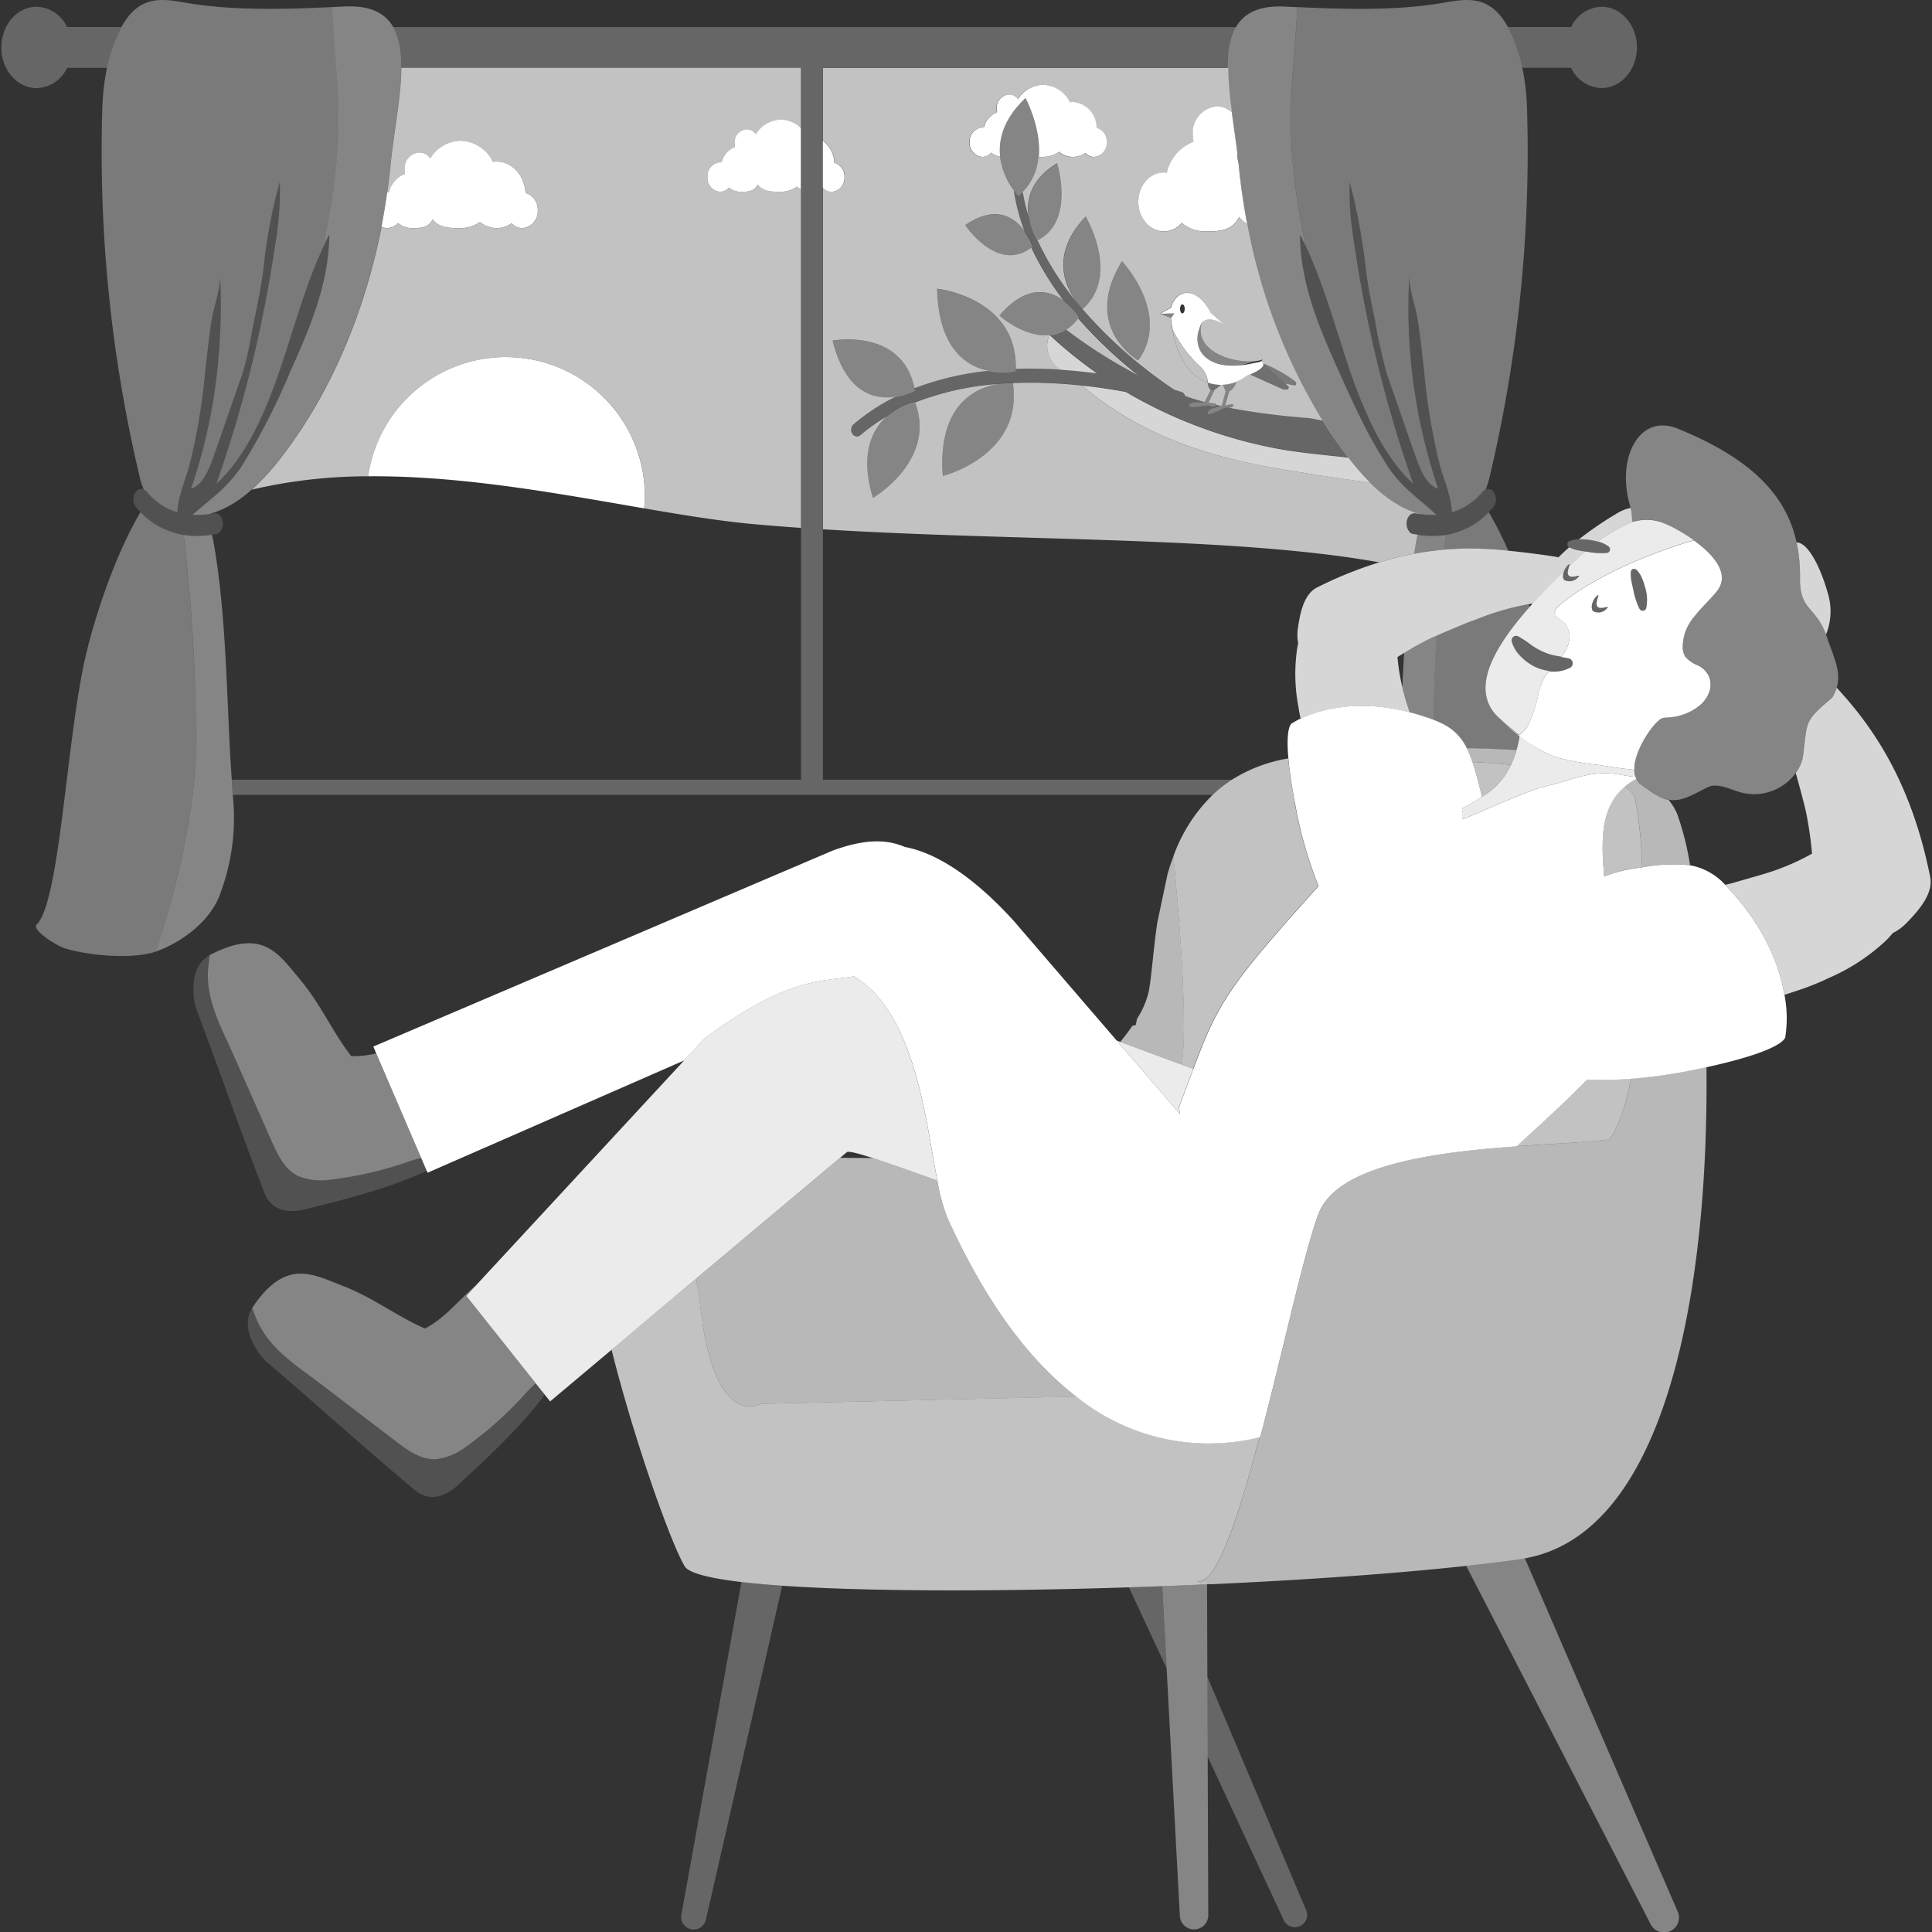 <svg viewBox="0 0 300 300" xmlns="http://www.w3.org/2000/svg"><rect x="0" y="0" width="300" height="300" fill="#333333" stroke="none"/><g fill="#fff"><path d="m 283.77 99.18 c -.07 -.23 -.15 -.44 -.23 -.65 -1.65 -4.44 -4.11 -3.68 -4.04 -8.77 a 24.49 24.49 0 0 0 -.52 -5.52 c -1.55 -7.12 -6.77 -12.96 -18.52 -17.7 -6 -2.42 -9.63 4.77 -7.25 12.31 .01 .04 .02 .09 .04 .13 a 9.91 9.91 0 0 1 .18 2.03 h .01 c .16 -.03 .33 -.06 .49 -.09 a 7.29 7.29 0 0 1 4.86 .47 c .22 .09 .43 .18 .67 .3 a 27.76 27.76 0 0 1 3.57 2.19 c 2.9 2.1 5.75 5.15 3.59 7.87 -1.11 1.4 -2.46 2.59 -3.55 4 a 7.24 7.24 0 0 0 -1.77 4.92 2.75 2.75 0 0 0 .4 1.28 4.83 4.83 0 0 0 1.98 1.36 c 2.67 1.37 2.39 4.36 .31 6.15 a 8.41 8.41 0 0 1 -5.02 1.93 c -.24 .01 -.48 .04 -.72 .07 -.96 .12 -3.68 3.69 -4.34 6.74 a 5.84 5.84 0 0 0 -.13 1.31 v .03 a 3.61 3.61 0 0 0 .11 .84 c .02 .08 .05 .15 .08 .23 a 2.53 2.53 0 0 0 .14 .32 2.39 2.39 0 0 0 .52 .71 c .11 .09 .22 .18 .34 .26 .53 .41 1.07 .79 1.56 1.1 a 13.17 13.17 0 0 0 1.46 .83 4.52 4.52 0 0 0 1.12 .35 c 2.36 .41 4.42 -1.27 6.48 -2.11 1.59 -.35 3.23 .58 4.85 1.01 a 8 8 0 0 0 8.42 -3.07 6.79 6.79 0 0 0 1.08 -2.33 c .82 -5.92 .1 -5.56 4.59 -9.41 a 6.09 6.09 0 0 0 .68 -1.51 c .75 -2.55 -.57 -4.94 -1.44 -7.58 z" opacity=".4"/><path d="m 47.54 187.74 c 5.21 -1.29 12.75 -3.12 18.72 -5.94 l -.86 -2 c -.76 .18 -1.46 .41 -1.99 .58 a 55.81 55.81 0 0 1 -11.92 2.77 9.38 9.38 0 0 1 -5.29 -.57 c -2.04 -1.06 -3.11 -3.32 -4.04 -5.42 q -2.96 -6.69 -5.92 -13.38 c -1.97 -4.45 -4.45 -8.75 -3.88 -13.78 .07 -.65 .14 -1.2 .2 -1.69 -3.27 1.78 -2.65 6.82 -2.05 8.43 3.82 10.19 6.62 18.34 10.55 28.49 1.53 3.89 5.81 2.68 6.48 2.51 z" opacity=".15"/><path d="m 83.2 214.81 c -.62 .55 -1.16 1.13 -1.56 1.56 a 55.88 55.88 0 0 1 -9.11 8.17 9.37 9.37 0 0 1 -4.91 2.05 c -2.3 .06 -4.33 -1.41 -6.15 -2.8 l -11.64 -8.89 c -3.87 -2.95 -8.11 -5.53 -10.04 -10.21 -.25 -.6 -.45 -1.12 -.63 -1.58 -2.01 3.13 .96 7.25 2.26 8.37 8.26 7.09 14.63 12.88 22.96 19.88 3.21 2.7 6.38 -.43 6.88 -.9 3.87 -3.57 9.46 -8.66 13.32 -13.9 z" opacity=".15"/><path d="m 180.73 35.93 a 3.7 3.7 0 0 0 2.78 -1.32 5.6 5.6 0 0 0 3.57 1.32 c 2.3 0 4.27 -.09 5.33 -2.25 a 5.32 5.32 0 0 0 1.26 1.14 c -.58 -3.03 -1.03 -6.11 -1.33 -9.21 -.01 -.1 -.02 -.2 -.03 -.3 a 5.9 5.9 0 0 1 -.17 -1.51 c -.26 -2.11 -.59 -4.27 -.87 -6.39 a 3.46 3.46 0 0 0 -2.27 -.89 4.12 4.12 0 0 0 -3.8 4.38 4.97 4.97 0 0 0 .13 1.12 6.71 6.71 0 0 0 -4.15 4.79 3.47 3.47 0 0 0 -.45 -.03 c -2.19 0 -3.97 2.05 -3.97 4.57 s 1.78 4.58 3.97 4.58 z"/><path d="m 152.52 24.36 a 1.85 1.85 0 0 0 1.39 -.66 2.83 2.83 0 0 0 1.4 .62 c -.29 -2.6 .46 -5.79 3.93 -9.08 0 0 2.46 4.55 2.06 9.11 .22 0 .43 .01 .66 .01 a 4.36 4.36 0 0 0 2.49 -.79 3.36 3.36 0 0 0 2.14 .79 3.33 3.33 0 0 0 1.92 -.62 1.84 1.84 0 0 0 1.36 .62 2.15 2.15 0 0 0 1.98 -2.28 2.23 2.23 0 0 0 -1.57 -2.23 3.98 3.98 0 0 0 -3.69 -4.02 3.21 3.21 0 0 0 -.46 .04 4.77 4.77 0 0 0 -4.16 -2.7 4.67 4.67 0 0 0 -3.89 2.24 1.8 1.8 0 0 0 -1.41 -.73 2.06 2.06 0 0 0 -1.9 2.19 2.51 2.51 0 0 0 .07 .56 3.35 3.35 0 0 0 -2.07 2.39 1.81 1.81 0 0 0 -.22 -.02 2.15 2.15 0 0 0 -1.98 2.28 2.15 2.15 0 0 0 1.95 2.28 z"/><path d="m 111.82 29.78 a 1.85 1.85 0 0 0 1.39 -.66 2.8 2.8 0 0 0 1.78 .66 c 1.15 0 2.13 -.04 2.66 -1.12 .89 1.11 2.18 1.12 3.6 1.12 a 4.37 4.37 0 0 0 2.49 -.79 3.59 3.59 0 0 0 .62 .4 v -9.51 a 4.47 4.47 0 0 0 -3.11 -1.31 4.68 4.68 0 0 0 -3.89 2.24 1.79 1.79 0 0 0 -1.41 -.73 2.06 2.06 0 0 0 -1.9 2.19 2.46 2.46 0 0 0 .07 .56 3.35 3.35 0 0 0 -2.07 2.39 1.82 1.82 0 0 0 -.22 -.02 2.15 2.15 0 0 0 -1.98 2.28 2.15 2.15 0 0 0 1.97 2.3 z"/><path d="m 129.15 29.78 a 2.15 2.15 0 0 0 1.98 -2.28 2.23 2.23 0 0 0 -1.57 -2.23 4.39 4.39 0 0 0 -1.79 -3.4 v 7.3 l .02 -.01 a 1.84 1.84 0 0 0 1.36 .62 z"/><path d="m 61.8 34.62 a 3.39 3.39 0 0 0 2.16 .8 c 1.39 0 2.59 -.05 3.22 -1.36 1.08 1.35 2.64 1.36 4.35 1.36 a 5.28 5.28 0 0 0 3.01 -.95 4.07 4.07 0 0 0 2.59 .95 4.03 4.03 0 0 0 2.33 -.76 2.23 2.23 0 0 0 1.64 .76 2.6 2.6 0 0 0 2.4 -2.76 2.7 2.7 0 0 0 -1.9 -2.7 c -.14 -2.71 -2.08 -4.87 -4.47 -4.87 a 3.99 3.99 0 0 0 -.56 .04 5.77 5.77 0 0 0 -5.04 -3.28 5.66 5.66 0 0 0 -4.71 2.71 2.17 2.17 0 0 0 -1.71 -.89 2.49 2.49 0 0 0 -2.3 2.65 3.03 3.03 0 0 0 .08 .68 4.06 4.06 0 0 0 -2.51 2.9 2.19 2.19 0 0 0 -.26 -.02 c -.25 1.79 -.55 3.57 -.89 5.33 a 2.11 2.11 0 0 0 .88 .2 2.24 2.24 0 0 0 1.69 -.79 z"/><path d="m 100.13 76.99 a 21.59 21.59 0 0 0 -42.96 -3.03 c 14.5 -.13 29.6 2.7 42.86 4.98 .06 -.65 .1 -1.3 .1 -1.95 z"/><path d="m 239.16 116.46 c .32 .18 .64 .34 .96 .49 a 14.55 14.55 0 0 0 2.08 .78 45.62 45.62 0 0 0 6.17 1.07 c .78 .11 1.56 .23 2.33 .35 .98 .15 1.97 .28 2.98 .37 l .1 .01 a 5.84 5.84 0 0 1 .13 -1.31 c .66 -3.05 3.38 -6.62 4.34 -6.74 .24 -.03 .48 -.05 .72 -.07 a 8.41 8.41 0 0 0 5.02 -1.93 c 2.08 -1.78 2.35 -4.78 -.31 -6.15 a 4.83 4.83 0 0 1 -1.98 -1.36 2.75 2.75 0 0 1 -.4 -1.28 7.24 7.24 0 0 1 1.77 -4.92 c 1.09 -1.41 2.44 -2.61 3.55 -4 2.15 -2.72 -.69 -5.77 -3.59 -7.87 -1.03 .3 -2.1 .63 -3.19 1 -5.73 1.94 -12.07 4.82 -16.44 8.09 l -.01 .01 c -.1 .08 -.19 .15 -.29 .23 -.23 .17 -.46 .35 -.68 .53 -.38 .31 -1.1 .91 -1 1.49 .14 .75 1.05 .93 1.52 1.5 a 3.4 3.4 0 0 1 .79 2.27 5.23 5.23 0 0 1 -1.34 2.99 c .37 .06 .75 .13 1.15 .22 l .06 .01 a .77 .77 0 0 1 .22 1.42 5.34 5.34 0 0 1 -3.34 .56 c -.09 .11 -.16 .22 -.24 .34 s -.19 .25 -.27 .38 a 9.93 9.93 0 0 0 -1.06 2.62 19.38 19.38 0 0 1 -1.65 5.07 l -.04 .07 c -.01 .02 -.03 .04 -.04 .06 a 5.82 5.82 0 0 1 -.38 .53 4.83 4.83 0 0 1 -.8 .76 c -.05 .04 -.09 .07 -.14 .11 -1 -.78 -1.96 -1.6 -2.9 -2.45 1.09 1.03 2.08 1.89 2.99 2.62 a 23.05 23.05 0 0 0 3.21 2.13 z m 14.64 -28.13 a .47 .47 0 0 1 .14 .06 .53 .53 0 0 1 .16 .08 3.08 3.08 0 0 1 .37 .42 4.37 4.37 0 0 1 .51 .92 11.63 11.63 0 0 1 .4 1.15 c .03 .11 .07 .22 .1 .34 a 6.46 6.46 0 0 1 .14 3.13 .56 .56 0 0 1 -1.02 .13 l -.01 -.01 a 11.12 11.12 0 0 1 -.94 -2.81 c -.01 -.06 -.02 -.12 -.04 -.18 -.09 -.41 -.18 -.83 -.27 -1.25 a 5.65 5.65 0 0 1 -.11 -1.13 3.39 3.39 0 0 1 0 -.39 v -.01 a .49 .49 0 0 1 .03 -.1 .51 .51 0 0 1 .54 -.35 z m -5.88 4.25 c .56 -.51 .11 .25 .01 .94 a .88 .88 0 0 0 .09 .64 c .49 .68 2.22 -.39 1.45 .37 a 1.72 1.72 0 0 1 -2.14 .34 1.47 1.47 0 0 1 -.06 -1.21 2.28 2.28 0 0 1 .65 -1.08 z"/><path d="m 277.09 154.48 c -.72 -4.26 -2.84 -10.2 -8.59 -16.45 -.21 -.23 -.41 -.43 -.61 -.63 a 9.64 9.64 0 0 0 -5.46 -3.04 25.67 25.67 0 0 0 -7.43 .32 q -.67 .09 -1.4 .2 a 22.26 22.26 0 0 0 -4.46 1.19 l -.04 .02 c -.53 -5.87 -.49 -10.71 3.13 -13.85 .23 -.2 .48 -.4 .75 -.58 a 11.26 11.26 0 0 1 1.13 -.71 2.53 2.53 0 0 1 -.14 -.32 c -.88 -.07 -1.75 -.24 -2.62 -.38 a 12.97 12.97 0 0 0 -4.24 -.01 q -.34 .05 -.68 .12 c -1.25 .25 -2.47 .63 -3.77 1.02 -1.02 .31 -2.1 .62 -3.28 .87 -1.11 .24 -5.14 1.94 -9.01 3.6 -1.12 .48 -2.22 .95 -3.24 1.39 a 2.52 2.52 0 0 1 .07 -1.62 1.58 1.58 0 0 0 -.17 -.09 30.15 30.15 0 0 0 3.07 -1.79 c -.07 -.36 -.14 -.71 -.23 -1.05 -.44 -1.72 -.83 -3.16 -1.24 -4.39 a 17.19 17.19 0 0 0 -.8 -1.99 c -.02 -.04 -.04 -.08 -.06 -.12 a 8.08 8.08 0 0 0 -4.03 -3.93 c -.35 -.17 -.73 -.33 -1.14 -.49 -.12 -.05 -.23 -.09 -.36 -.14 -1.16 -.42 -2.27 -.76 -3.34 -1.03 -.44 -.11 -.88 -.22 -1.3 -.31 -7.86 -1.69 -13.31 .19 -15.64 1.29 a 10.49 10.49 0 0 0 -1.26 .69 s -1.12 .1 -.64 5.51 c .08 .93 .21 2.02 .4 3.29 q .16 1.09 .39 2.36 c .09 .5 .18 1.02 .29 1.57 a 63.74 63.74 0 0 0 3.61 12.58 c -14.11 15.69 -15.56 18.08 -19.45 28.41 -.65 1.73 -1.37 3.68 -2.23 5.97 .04 .31 .1 .66 .15 1.02 l -1.03 -1.19 -8.4 -9.76 -.38 -.44 -16 -18.6 c -4.58 -5.04 -10.63 -10.23 -16.77 -11.45 l -.01 .03 c -2.42 -1.07 -5.71 -1.57 -11.38 .53 l -71.28 30.41 .45 1.06 6.98 16.23 .86 2.01 .13 .29 39.86 -17.44 3.15 -3.4 c 13.05 -9.62 18.03 -8.77 23.22 -9.65 a 15.99 15.99 0 0 1 4.41 4.04 c 4.88 6.36 6.55 16.48 7.91 24.29 .21 1.19 .41 2.33 .62 3.39 a 28.34 28.34 0 0 0 1.58 5.84 c 6.21 13.69 13.09 22.4 20 27.71 a 32.76 32.76 0 0 0 28.43 6.31 l .12 -.03 c 1.67 -6.33 3.29 -13.13 4.77 -19.16 v -.01 c .56 -2.29 1.1 -4.47 1.62 -6.47 .62 -2.4 1.2 -4.53 1.74 -6.29 .34 -1.13 .67 -2.1 .97 -2.88 a 7.54 7.54 0 0 1 .79 -1.47 c 4.24 -6.31 18.29 -8.04 29.94 -8.87 3.7 -3.44 7.61 -6.92 10.93 -10.37 a 56.39 56.39 0 0 0 6.83 -.12 80.92 80.92 0 0 0 10.47 -1.54 q .63 -.13 1.23 -.26 c 12.91 -2.83 12.26 -4.84 12.26 -4.84 a 18.91 18.91 0 0 0 -.15 -6.4 z"/><path d="m 253.78 119.56 l -.1 -.04 c -1 -.09 -1.99 -.22 -2.98 -.37 -.77 -.12 -1.55 -.24 -2.33 -.35 a 45.62 45.62 0 0 1 -6.17 -1.07 14.55 14.55 0 0 1 -2.08 -.78 c -.31 -.14 -.63 -.31 -.96 -.49 a 23.05 23.05 0 0 1 -3.19 -2.17 17.75 17.75 0 0 1 -.5 2.22 15.28 15.28 0 0 1 -.85 2.25 10.82 10.82 0 0 1 -3.5 4.3 c -.35 .25 -.69 .46 -1.03 .68 a 30.15 30.15 0 0 1 -3.07 1.79 1.58 1.58 0 0 1 .17 .09 2.52 2.52 0 0 0 -.07 1.62 c 1.02 -.44 2.12 -.91 3.24 -1.39 3.87 -1.66 7.9 -3.37 9.01 -3.6 1.19 -.25 2.26 -.56 3.28 -.87 1.3 -.39 2.52 -.77 3.77 -1.02 q .34 -.07 .68 -.12 a 12.97 12.97 0 0 1 4.24 .01 c .87 .14 1.75 .31 2.62 .38 -.03 -.08 -.06 -.15 -.08 -.23 a 3.61 3.61 0 0 1 -.1 -.84 z" opacity=".9"/><path d="m 259.45 81.71 c -.24 -.12 -.45 -.2 -.67 -.3 a 7.29 7.29 0 0 0 -4.86 -.47 c -.17 .03 -.33 .06 -.49 .09 a 27.63 27.63 0 0 0 -5.29 3.07 c .05 .01 .11 .02 .16 .04 a 4.5 4.5 0 0 1 1.48 .72 .56 .56 0 0 1 -.26 1 h -.01 a 11.13 11.13 0 0 1 -2.96 -.17 c -.06 -.01 -.13 -.02 -.19 -.03 l -.16 -.03 c -.43 .36 -.86 .74 -1.29 1.14 s -.84 .79 -1.26 1.18 c -.02 .08 -.05 .16 -.07 .24 -.12 .39 -.23 .86 -.03 1.13 .49 .68 2.22 -.39 1.45 .37 a 1.75 1.75 0 0 1 -2.1 .37 c -.01 -.01 -.03 -.02 -.04 -.03 a 1 1 0 0 1 -.15 -.68 2.42 2.42 0 0 1 .06 -.39 2.26 2.26 0 0 1 .07 -.24 l -.23 .23 c -.48 .47 -.95 .93 -1.41 1.39 -1.13 1.13 -2.2 2.25 -3.19 3.35 -.16 .18 -.32 .36 -.48 .54 -6.23 7.03 -9.17 13.23 -4.73 17.28 .06 .05 .12 .11 .18 .16 .94 .85 1.9 1.67 2.9 2.45 .05 -.03 .09 -.07 .14 -.11 a 4.83 4.83 0 0 0 .8 -.76 5.82 5.82 0 0 0 .38 -.53 c .01 -.02 .03 -.04 .04 -.06 l .04 -.07 a 19.38 19.38 0 0 0 1.65 -5.07 9.93 9.93 0 0 1 1.06 -2.62 c .08 -.13 .18 -.25 .27 -.38 s .15 -.23 .24 -.34 c -.1 -.01 -.21 -.04 -.31 -.05 a 7.43 7.43 0 0 1 -1.81 -.57 8.07 8.07 0 0 1 -2.26 -1.64 5.26 5.26 0 0 1 -1.38 -2.3 .7 .7 0 0 1 1.01 -.8 l .02 .01 a 16.67 16.67 0 0 1 1.93 1.28 10.49 10.49 0 0 0 1.8 1.05 l .05 .02 a 7.96 7.96 0 0 0 1.86 .61 c .33 .07 .66 .12 1.01 .18 a 5.23 5.23 0 0 0 1.31 -2.97 3.4 3.4 0 0 0 -.79 -2.27 c -.48 -.57 -1.38 -.75 -1.52 -1.5 -.11 -.58 .62 -1.18 1 -1.49 .22 -.18 .45 -.35 .68 -.53 .1 -.08 .19 -.15 .29 -.23 l .01 -.01 c 4.38 -3.27 10.71 -6.15 16.44 -8.09 1.09 -.37 2.16 -.7 3.19 -1 a 27.76 27.76 0 0 0 -3.58 -2.17 z" opacity=".9"/><path d="m 137.03 155.64 a 15.99 15.99 0 0 0 -4.41 -4.04 c -5.19 .88 -10.17 .03 -23.22 9.65 l -3.15 3.4 -32.32 34.92 -1.53 1.66 10.8 13.59 1.4 1.76 .82 1.03 9.55 -8.02 13.13 -11.05 22.33 -18.74 1.06 -.89 c .26 -.21 1.72 .17 4.08 .93 2.46 .8 5.9 2.02 9.98 3.48 -.21 -1.06 -.41 -2.2 -.62 -3.39 -1.36 -7.81 -3.03 -17.92 -7.9 -24.29 z" opacity=".9"/><path d="m 183.51 165.32 l -9.55 -3.54 -.57 -.21 .38 .44 8.4 9.76 1.03 1.19 c -.06 -.36 -.11 -.71 -.15 -1.02 .86 -2.28 1.58 -4.23 2.23 -5.97 z" opacity=".9"/><path d="m 209.38 71.06 c -4.2 -.48 -8.42 -.8 -12.59 -1.7 a 72.83 72.83 0 0 1 -21.96 -8.49 c -2.02 -.38 -4.32 -.74 -6.82 -1 8.81 7.49 19.02 10.91 30.06 12.83 4.89 .85 9.8 1.57 14.71 2.27 a 41.14 41.14 0 0 1 -3.4 -3.91 z" opacity=".8"/><path d="m 163.03 52.06 c -.04 0 -.07 0 -.1 .01 a 4.32 4.32 0 0 0 1.7 5.3 l .06 .04 c 1.98 .13 3.88 .33 5.66 .57 a 69.77 69.77 0 0 1 -7.32 -5.92 z" opacity=".8"/><path d="m 299.72 136.19 c -3.02 -15.23 -9.31 -23.77 -14.52 -29.4 a 6.09 6.09 0 0 1 -.68 1.51 c -4.5 3.85 -3.78 3.48 -4.59 9.41 a 6.79 6.79 0 0 1 -1.08 2.33 c .5 1.8 1.4 5.13 1.6 6.11 a 58.23 58.23 0 0 1 .92 6.41 36.88 36.88 0 0 1 -5.22 2.4 c -1 .38 -2.04 .69 -3.07 .99 l -3.89 1.12 c -.43 .13 -.86 .23 -1.3 .32 .2 .2 .41 .41 .61 .63 5.74 6.25 7.87 12.2 8.59 16.45 .76 -.24 1.52 -.49 2.32 -.76 a 38.7 38.7 0 0 0 4.55 -1.84 30.81 30.81 0 0 0 8.22 -5.21 13.09 13.09 0 0 0 1.73 -1.78 7.66 7.66 0 0 0 2.23 -1.66 c 1.59 -1.66 4.11 -4.35 3.58 -7.03 z" opacity=".8"/><path d="m 283.54 98.53 a 9.6 9.6 0 0 0 .3 -6.37 c -1.48 -5.19 -3.47 -8.01 -4.86 -7.91 a 24.49 24.49 0 0 1 .52 5.52 c -.06 5.08 2.4 4.32 4.04 8.76 z" opacity=".8"/><path d="m 243.67 84.98 c -.7 .61 -1.26 1.14 -1.69 1.58 -.03 -.11 -4.56 -.72 -7.76 -1.05 a 56.66 56.66 0 0 0 -6.4 -.33 c -1.15 .01 -2.35 .06 -3.6 .17 -.16 .01 -.33 .03 -.49 .05 -1.32 .13 -2.71 .32 -4.16 .59 a 50.57 50.57 0 0 0 -5.42 1.34 60.88 60.88 0 0 0 -9.65 3.9 c -2.15 1.08 -2.66 4.3 -2.96 6.31 a 6.77 6.77 0 0 0 .04 2.34 12.1 12.1 0 0 0 -.23 1.36 27.2 27.2 0 0 0 .28 8.58 c .09 .6 .2 1.19 .33 1.78 2.32 -1.1 7.78 -2.98 15.64 -1.29 .43 .09 .86 .2 1.3 .31 l -.25 -.76 c -.29 -.9 -.58 -1.81 -.8 -2.73 -.03 -.13 -.06 -.27 -.09 -.4 a 31.83 31.83 0 0 1 -.76 -4.7 c .34 -.22 .69 -.43 1.03 -.64 1.26 -.78 2.56 -1.51 3.91 -2.18 .24 -.12 .65 -.31 1.16 -.52 q .3 -.13 .64 -.28 c 1.51 -.65 3.43 -1.45 4.09 -1.72 l .24 -.1 1.08 -.38 a 40.24 40.24 0 0 1 8.24 -2.4 c .2 -.03 .41 -.06 .63 -.09 .99 -1.1 2.06 -2.22 3.19 -3.35 .46 -.46 .93 -.92 1.41 -1.39 l .23 -.23 a 2.27 2.27 0 0 1 .61 -.98 c .35 -.31 .31 -.14 .2 .2 q .62 -.59 1.26 -1.18 c .43 -.4 .86 -.78 1.29 -1.14 -.36 -.06 -.73 -.12 -1.09 -.19 a 4.86 4.86 0 0 1 -1.45 -.48 z" opacity=".8"/><path d="m 253.25 79 c -.01 -.05 -.02 -.09 -.04 -.13 a 6.44 6.44 0 0 0 -2.04 .8 54.62 54.62 0 0 0 -6 4.08 h .09 a 11.19 11.19 0 0 1 1.56 .08 c .44 .08 .89 .16 1.33 .28 a 27.63 27.63 0 0 1 5.29 -3.07 h -.01 a 9.91 9.91 0 0 0 -.18 -2.04 z" opacity=".8"/><path d="m 189.83 59.73 c -.08 0 -.16 .01 -.25 .01 a 4.72 4.72 0 0 1 -.96 .75 l -1 2.05 .12 .03 .71 .06 c .15 .01 .45 .1 .44 .24 .24 .06 .49 .11 .73 .16 l .1 -.03 .62 -2.29 c -.02 0 -.03 0 -.05 0 a 3.89 3.89 0 0 0 -.46 -.98 z" opacity=".7"/><path d="m 165.57 51.18 a 78.28 78.28 0 0 0 11.15 7.07 70.26 70.26 0 0 1 -9.3 -8.81 7.37 7.37 0 0 1 -1.85 1.74 z" opacity=".7"/><path d="m 219.01 79.91 a 1.07 1.07 0 0 1 .95 -.16 l .08 .01 c .15 .03 .3 .04 .45 .06 a 15.23 15.23 0 0 1 -2.32 -.87 c -.28 -.14 -.56 -.28 -.83 -.43 a 21.15 21.15 0 0 1 -4.57 -3.55 c -4.91 -.71 -9.82 -1.42 -14.71 -2.27 -11.04 -1.92 -21.25 -5.33 -30.06 -12.83 a 72.08 72.08 0 0 0 -10.97 -.38 c .17 0 .26 .01 .26 .01 1.63 11.28 -10.88 14.4 -10.88 14.4 -.85 -11.39 5.43 -13.81 8.81 -14.3 a 44.28 44.28 0 0 0 -13.12 2.9 c 3.37 9.05 -6.53 14.8 -6.54 14.82 -2.08 -6.81 -.13 -10.6 2.15 -12.66 a 28.72 28.72 0 0 0 -4.13 2.94 .83 .83 0 0 1 -1.17 -.19 1.16 1.16 0 0 1 .08 -1.48 31.45 31.45 0 0 1 6.52 -4.31 c -3.08 .46 -7.66 -.44 -9.72 -8.73 0 0 10.77 -2.01 12.71 7.39 a 44.77 44.77 0 0 1 11.43 -2.7 c -3.43 -.73 -7.7 -3.5 -7.91 -12.74 0 0 12.45 1.33 12.21 12.43 2.38 -.08 4.72 -.03 6.96 .12 l -.06 -.04 a 4.32 4.32 0 0 1 -1.7 -5.3 c -3.93 .37 -7.74 -3.05 -7.74 -3.05 4.24 -4.94 7.81 -3.93 10.01 -2.3 a 44.34 44.34 0 0 1 -5.06 -8.26 c -5.26 4.03 -10.27 -3.48 -10.26 -3.48 4.83 -3.32 7.73 -1.11 9.22 .97 a 31.17 31.17 0 0 1 -1.65 -6.21 .85 .85 0 0 1 0 -.14 11.14 11.14 0 0 1 -2.15 -5.25 2.83 2.83 0 0 1 -1.4 -.62 1.85 1.85 0 0 1 -1.39 .66 2.15 2.15 0 0 1 -1.98 -2.28 2.15 2.15 0 0 1 1.98 -2.28 1.81 1.81 0 0 1 .22 .02 3.35 3.35 0 0 1 2.07 -2.39 2.51 2.51 0 0 1 -.07 -.56 2.06 2.06 0 0 1 1.9 -2.19 1.8 1.8 0 0 1 1.41 .73 4.67 4.67 0 0 1 3.89 -2.24 4.77 4.77 0 0 1 4.16 2.71 3.21 3.21 0 0 1 .46 -.04 3.98 3.98 0 0 1 3.69 4.02 2.23 2.23 0 0 1 1.57 2.23 2.15 2.15 0 0 1 -1.98 2.28 1.84 1.84 0 0 1 -1.36 -.62 3.33 3.33 0 0 1 -1.92 .62 3.36 3.36 0 0 1 -2.14 -.79 4.36 4.36 0 0 1 -2.49 .79 c -.22 0 -.44 0 -.66 -.01 a 8.46 8.46 0 0 1 -2.44 5.41 28.24 28.24 0 0 0 .88 3.72 c -.32 -2.48 .32 -5.69 4.47 -8.17 0 0 2.87 9.02 -3.03 11.99 a 43.84 43.84 0 0 0 6.07 9.6 c -1.63 -2.14 -4.36 -7.34 1.39 -13.3 0 0 5.46 9.13 -.47 14.35 0 0 -.16 -.15 -.41 -.43 a 71.85 71.85 0 0 0 14.64 12.97 c .61 .18 .99 .3 1.11 .34 a .96 .96 0 0 1 .58 .63 c 1.01 .36 2.02 .66 3.03 .95 l .92 -1.89 c -.22 -.12 -.39 -.47 -.47 -1.14 -.06 -.02 -.13 -.04 -.19 -.07 -2.34 -.9 -4.46 -3.37 -5.29 -8.15 -.08 -.46 -.15 -.94 -.21 -1.44 -.03 -.12 -.04 -.24 -.06 -.36 l -.01 -.03 -1.63 -.65 1.67 -.95 c .61 -2.56 3.67 -3.84 6.2 .84 l 2.2 1.9 a 54.27 54.27 0 0 1 5.88 4.8 .81 .81 0 0 1 -.03 .53 l -.01 .03 a .49 .49 0 0 1 -.08 .11 .31 .31 0 0 1 -.05 .04 .76 .76 0 0 1 -.13 .08 .7 .7 0 0 1 .3 .38 l .09 -.02 a 21.72 21.72 0 0 1 4.82 2.69 c .38 .28 .36 .76 -.08 .69 -.42 -.07 -.89 -.17 -1.37 -.28 l .54 .48 c .11 .68 -.76 .45 -1.01 .36 l -4.99 -2.24 c -.28 .12 -.48 .19 -.48 .19 a 6.63 6.63 0 0 1 -1.62 .94 c -.29 .81 -.66 1.27 -1.12 1.42 l -.63 2.26 .83 -.18 c .2 -.04 .68 -.04 .38 .28 a .8 .8 0 0 1 -.55 .26 h -.09 a 112.03 112.03 0 0 0 12.47 1.6 c .7 .12 1.39 .25 2.09 .39 a 89.7 89.7 0 0 1 -11.68 -30.46 5.32 5.32 0 0 1 -1.26 -1.14 c -1.06 2.16 -3.03 2.25 -5.33 2.25 a 5.6 5.6 0 0 1 -3.57 -1.32 3.7 3.7 0 0 1 -2.78 1.32 c -2.19 0 -3.97 -2.05 -3.97 -4.57 s 1.78 -4.57 3.97 -4.57 a 3.47 3.47 0 0 1 .45 .03 6.71 6.71 0 0 1 4.15 -4.79 4.97 4.97 0 0 1 -.13 -1.12 4.12 4.12 0 0 1 3.8 -4.38 3.46 3.46 0 0 1 2.28 .88 56.09 56.09 0 0 1 -.6 -6.88 h -62.9 v 11.31 a 4.39 4.39 0 0 1 1.79 3.4 2.23 2.23 0 0 1 1.57 2.23 2.15 2.15 0 0 1 -1.98 2.28 1.84 1.84 0 0 1 -1.36 -.62 l -.02 .01 v 53.03 c 30.71 1.9 63.75 1.06 86.37 5.13 a 50.57 50.57 0 0 1 5.42 -1.34 c .1 -.6 .18 -1.22 .29 -1.82 .07 -.38 .15 -.76 .24 -1.14 -.27 -.04 -.53 -.08 -.8 -.13 -.31 -.06 -.58 -.42 -.74 -.75 a 2.13 2.13 0 0 1 -.13 -1.26 1.69 1.69 0 0 1 .56 -.97 z m -44.78 -39.35 c .02 .03 7.73 8.22 2.51 15.39 .01 -.01 -8.88 -5.01 -2.51 -15.39 z" opacity=".7"/><path d="m 100.03 78.94 c 6.24 1.07 12.07 2.02 17.24 2.47 q 3.52 .31 7.1 .56 v -52.58 a 3.59 3.59 0 0 1 -.62 -.4 4.37 4.37 0 0 1 -2.49 .79 c -1.42 0 -2.71 -.01 -3.6 -1.12 -.53 1.08 -1.51 1.12 -2.66 1.12 a 2.8 2.8 0 0 1 -1.78 -.66 1.85 1.85 0 0 1 -1.39 .66 2.15 2.15 0 0 1 -1.98 -2.28 2.15 2.15 0 0 1 1.98 -2.28 1.82 1.82 0 0 1 .22 .02 3.35 3.35 0 0 1 2.07 -2.39 2.46 2.46 0 0 1 -.07 -.56 2.06 2.06 0 0 1 1.9 -2.19 1.79 1.79 0 0 1 1.41 .73 4.68 4.68 0 0 1 3.89 -2.24 4.47 4.47 0 0 1 3.11 1.31 v -9.37 h -62.04 c -.03 4.53 -1.18 10.05 -1.67 15.08 -.14 1.44 -.32 2.86 -.52 4.28 a 2.19 2.19 0 0 1 .26 .02 4.06 4.06 0 0 1 2.51 -2.9 3.03 3.03 0 0 1 -.08 -.68 2.49 2.49 0 0 1 2.3 -2.65 2.17 2.17 0 0 1 1.71 .89 5.66 5.66 0 0 1 4.71 -2.71 5.77 5.77 0 0 1 5.04 3.28 3.99 3.99 0 0 1 .56 -.04 c 2.39 0 4.34 2.15 4.47 4.87 a 2.7 2.7 0 0 1 1.9 2.7 2.6 2.6 0 0 1 -2.4 2.76 2.23 2.23 0 0 1 -1.64 -.76 4.03 4.03 0 0 1 -2.33 .76 4.07 4.07 0 0 1 -2.59 -.95 5.28 5.28 0 0 1 -3.01 .95 c -1.71 0 -3.28 -.01 -4.35 -1.36 -.64 1.31 -1.83 1.36 -3.22 1.36 a 3.39 3.39 0 0 1 -2.16 -.8 2.24 2.24 0 0 1 -1.68 .8 2.11 2.11 0 0 1 -.88 -.2 c -2.6 13.22 -7.82 25.54 -15.13 35.2 a 38.84 38.84 0 0 1 -5.01 5.6 79.09 79.09 0 0 1 18.07 -2.07 21.59 21.59 0 0 1 42.96 3.03 c -.01 .65 -.05 1.3 -.11 1.95 z" opacity=".7"/><path d="m 200.83 123.42 q -.23 -1.27 -.39 -2.36 c -.19 -1.27 -.32 -2.36 -.4 -3.29 a 23.73 23.73 0 0 0 -8.73 3.29 20.48 20.48 0 0 0 -3 2.36 25.1 25.1 0 0 0 -6.11 9.56 c .49 4.9 2.37 24.99 1.32 32.2 -.01 .04 -.02 .1 -.02 .14 l 1.76 .65 c 3.89 -10.33 5.34 -12.72 19.45 -28.41 a 63.74 63.74 0 0 1 -3.61 -12.58 c -.09 -.54 -.18 -1.06 -.27 -1.56 z" opacity=".7"/><path d="m 253.95 124.27 c -.04 -.15 -.07 -.29 -.11 -.41 a 3.12 3.12 0 0 0 -1.62 -1.63 c -3.62 3.14 -3.66 7.98 -3.13 13.85 l .04 -.02 a 22.26 22.26 0 0 1 4.46 -1.19 q .73 -.1 1.4 -.2 a 68.14 68.14 0 0 0 -1.04 -10.4 z" opacity=".7"/><path d="m 246.45 167.62 c -3.31 3.45 -7.23 6.93 -10.93 10.37 5.23 -.38 9.98 -.57 13.12 -.92 .42 -.05 .86 -.08 1.29 -.12 1.45 -2.08 2.54 -5.42 3.34 -9.46 a 56.39 56.39 0 0 1 -6.82 .13 z" opacity=".7"/><path d="m 229.86 122.69 c .09 .34 .16 .69 .23 1.05 .34 -.23 .68 -.44 1.03 -.68 a 10.82 10.82 0 0 0 3.5 -4.3 c -1.96 -.18 -3.97 -.33 -6 -.45 .41 1.22 .8 2.66 1.24 4.38 z" opacity=".7"/><path d="m 187.42 244.96 c .06 -.05 .12 -.1 .17 -.16 2.55 -2.6 5.34 -11.57 7.98 -21.64 a 32.76 32.76 0 0 1 -28.43 -6.31 l -49.04 1.14 s -6.89 4.02 -9.18 -13.78 c -.26 -2.05 -.54 -3.93 -.82 -5.67 l -13.14 11.03 c 3.7 14.75 9.41 30.5 11.38 33.67 .64 1.03 3.81 1.83 8.8 2.42 1.87 .22 3.99 .41 6.33 .57 13.19 .91 33.33 .92 53.84 .25 q 2.58 -.08 5.16 -.18 l 1.06 -.04 q 2.96 -.11 5.9 -.25 l .9 -.04 c -.33 -.02 -.63 -.04 -.9 -.06 -.92 -.07 -1.4 -.15 -1.38 -.24 -.04 -.05 .08 -.1 .38 -.16 a 2.18 2.18 0 0 0 .99 -.55 z" opacity=".7"/><path d="m 263.75 165.95 a 80.92 80.92 0 0 1 -10.47 1.54 c -.8 4.03 -1.89 7.38 -3.34 9.46 -.44 .03 -.87 .07 -1.29 .12 -3.15 .35 -7.89 .55 -13.12 .92 -11.65 .83 -25.7 2.57 -29.94 8.87 a 7.54 7.54 0 0 0 -.79 1.47 c -.3 .78 -.63 1.76 -.97 2.88 -.54 1.76 -1.12 3.89 -1.74 6.29 -.52 2 -1.06 4.18 -1.62 6.47 v .01 c -1.48 6.03 -3.1 12.83 -4.77 19.16 -.04 .01 -.08 .02 -.12 .03 -2.64 10.07 -5.42 19.04 -7.98 21.64 -.06 .06 -.11 .1 -.17 .16 a 2.18 2.18 0 0 1 -1 .56 c -.3 .06 -.42 .11 -.38 .16 -.02 .09 .47 .17 1.38 .24 .26 .02 .56 .04 .9 .06 l .18 -.01 c 14.34 -.66 28.16 -1.63 39.16 -2.83 3.02 -.33 5.84 -.67 8.39 -1.04 .25 -.03 .48 -.09 .72 -.13 19.98 -3.55 26.88 -34.76 28.03 -64.12 .16 -4.12 .21 -8.19 .17 -12.16 q -.6 .12 -1.23 .25 z" opacity=".65"/><path d="m 253.85 123.86 c .04 .12 .07 .26 .11 .41 a 68.14 68.14 0 0 1 1.04 10.41 25.67 25.67 0 0 1 7.43 -.32 43.23 43.23 0 0 0 -1.98 -7.92 8.69 8.69 0 0 0 -1.35 -2.24 4.52 4.52 0 0 1 -1.12 -.35 13.17 13.17 0 0 1 -1.46 -.83 c -.49 -.32 -1.03 -.7 -1.56 -1.1 -.11 -.09 -.22 -.17 -.34 -.26 a 2.39 2.39 0 0 1 -.52 -.71 11.26 11.26 0 0 0 -1.13 .71 c -.26 .19 -.51 .38 -.75 .58 a 3.12 3.12 0 0 1 1.63 1.62 z" opacity=".65"/><path d="m 228.62 118.3 c 2.03 .13 4.05 .28 6 .45 a 15.28 15.28 0 0 0 .85 -2.25 c -2.55 -.19 -5.13 -.28 -7.65 -.32 h -.06 c .02 .04 .04 .08 .06 .12 a 17.19 17.19 0 0 1 .8 2 z" opacity=".65"/><path d="m 147.14 189.15 a 28.34 28.34 0 0 1 -1.58 -5.84 c -4.08 -1.45 -7.52 -2.68 -9.98 -3.48 -1.65 -.02 -3.38 -.03 -5.14 -.04 l -22.34 18.75 c .28 1.74 .55 3.63 .82 5.67 2.3 17.79 9.18 13.78 9.18 13.78 l 49.04 -1.13 c -6.92 -5.31 -13.79 -14.02 -20 -27.71 z" opacity=".65"/><path d="m 181.3 135.71 l -1.61 7.63 c -.63 4.32 -.85 8.19 -1.32 10.65 a 13.13 13.13 0 0 1 -1.8 4.17 l -.21 1 -.53 .14 q -.84 1.22 -1.87 2.48 l 9.55 3.54 c .01 -.04 .02 -.1 .02 -.14 1.05 -7.21 -.84 -27.3 -1.32 -32.2 q -.51 1.35 -.91 2.73 z" opacity=".65"/><path d="m 73.93 199.57 c -2.59 2.17 -4.87 5.18 -7.96 6.72 -4.49 -1.98 -8.04 -4.81 -12.76 -6.63 s -8.88 -4.32 -14.02 3.39 c -.01 .02 -.02 .05 -.04 .07 .18 .46 .39 .98 .63 1.58 1.93 4.69 6.17 7.26 10.04 10.21 l 11.63 8.88 c 1.83 1.4 3.85 2.86 6.15 2.8 a 9.37 9.37 0 0 0 4.91 -2.05 55.88 55.88 0 0 0 9.11 -8.17 c .4 -.43 .94 -1 1.56 -1.56 l -10.8 -13.59 z" opacity=".4"/><path d="m 46.21 182.58 a 9.38 9.38 0 0 0 5.29 .57 55.81 55.81 0 0 0 11.92 -2.77 c .52 -.17 1.23 -.4 1.99 -.58 l -6.99 -16.23 a 15.14 15.14 0 0 1 -3.88 .43 c -2.99 -3.89 -4.73 -8.08 -7.99 -11.95 s -5.7 -8.06 -13.92 -3.78 c -.02 .01 -.04 .03 -.07 .04 -.06 .49 -.13 1.04 -.2 1.69 -.57 5.04 1.91 9.33 3.88 13.78 s 3.95 8.92 5.92 13.38 c .93 2.1 2 4.36 4.05 5.42 z" opacity=".4"/><path d="m 157.04 59.49 a 10.75 10.75 0 0 0 -1.81 .11 c -3.39 .49 -9.67 2.91 -8.81 14.3 0 0 12.51 -3.12 10.88 -14.4 0 0 -.1 0 -.26 -.01 z" opacity=".4"/><path d="m 145.53 44.86 c .21 9.24 4.48 12.01 7.91 12.74 a 10.9 10.9 0 0 0 4.29 .04 c 0 -.12 0 -.23 0 -.35 .26 -11.1 -12.2 -12.43 -12.2 -12.43 z" opacity=".4"/><path d="m 142.06 62.37 a 10.27 10.27 0 0 0 -4.34 2.3 c -2.29 2.06 -4.24 5.86 -2.15 12.66 .01 -.02 9.91 -5.77 6.54 -14.82 -.02 -.05 -.03 -.09 -.05 -.14 z" opacity=".4"/><path d="m 139.02 61.64 a 9.91 9.91 0 0 0 3.07 -.98 c -.02 -.12 -.05 -.24 -.08 -.36 -1.94 -9.41 -12.71 -7.4 -12.71 -7.4 2.06 8.3 6.64 9.19 9.72 8.74 z" opacity=".4"/><path d="m 176.75 55.94 c 5.22 -7.16 -2.49 -15.36 -2.51 -15.39 -6.38 10.39 2.51 15.39 2.51 15.39 z" opacity=".4"/><path d="m 168.63 33.61 c -5.75 5.96 -3.02 11.15 -1.39 13.3 .19 .25 .36 .46 .51 .62 .25 .28 .41 .43 .41 .43 5.94 -5.22 .47 -14.35 .47 -14.35 z" opacity=".4"/><path d="m 165.2 46.71 c -2.2 -1.63 -5.77 -2.64 -10.01 2.29 0 0 3.81 3.41 7.74 3.07 .03 0 .07 0 .1 -.01 a 5.8 5.8 0 0 0 2.54 -.89 7.37 7.37 0 0 0 1.86 -1.74 c .05 -.07 .1 -.13 .15 -.19 a 10.2 10.2 0 0 0 -2.38 -2.53 z" opacity=".4"/><path d="m 159.74 33.49 a 10.27 10.27 0 0 0 1.36 3.88 c .03 -.02 .06 -.04 .09 -.05 5.9 -2.97 3.03 -11.99 3.03 -11.99 -4.16 2.47 -4.81 5.68 -4.48 8.16 z" opacity=".4"/><path d="m 160.14 38.45 c .07 -.05 .14 -.1 .2 -.15 a 9.9 9.9 0 0 0 -1.25 -2.36 c -1.49 -2.07 -4.39 -4.29 -9.22 -.97 .01 0 5.01 7.51 10.27 3.48 z" opacity=".4"/><path d="m 157.46 29.58 a 8.84 8.84 0 0 0 .69 .83 8.92 8.92 0 0 0 .71 -.64 8.46 8.46 0 0 0 2.44 -5.41 c .4 -4.55 -2.06 -9.11 -2.06 -9.11 -3.47 3.29 -4.22 6.48 -3.93 9.08 a 11.14 11.14 0 0 0 2.15 5.25 z" opacity=".4"/><path d="m 220.1 83.03 c -.09 .38 -.18 .76 -.24 1.14 -.11 .6 -.19 1.21 -.29 1.82 1.45 -.27 2.83 -.46 4.16 -.59 .16 -.02 .33 -.03 .49 -.05 .16 -1.46 .27 -2.29 .27 -2.29 -.25 .04 -.5 .06 -.75 .09 a 14.01 14.01 0 0 1 -3.64 -.12 z" opacity=".4"/><path d="m 218.03 101.37 q -.16 2.7 -.28 5.35 c .03 .13 .06 .27 .09 .4 .22 .92 .51 1.83 .8 2.73 l .25 .76 c 1.07 .28 2.19 .61 3.34 1.03 .13 .05 .24 .09 .36 .14 .07 -4.7 .26 -9.16 .5 -13.11 -.5 .22 -.92 .41 -1.16 .52 -1.34 .66 -2.64 1.4 -3.9 2.18 z" opacity=".4"/><path d="m 36.14 123.42 c -.05 -.73 -.1 -1.52 -.15 -2.36 -.09 -1.35 -.19 -2.84 -.28 -4.56 -.54 -9.95 -.69 -21.93 -2.56 -32.34 -.07 -.38 -.15 -.76 -.24 -1.14 l -.06 .01 a 13.36 13.36 0 0 1 -4.33 .03 282.16 282.16 0 0 1 1.92 31.98 71.61 71.61 0 0 1 -.53 8.38 122.72 122.72 0 0 1 -5.78 24.36 c 2.81 -.94 8.47 -4.04 10.19 -9.34 a 33.37 33.37 0 0 0 1.82 -15.02 z" opacity=".4"/><path d="m 260.48 296.76 l -23.7 -54.79 c -.24 .04 -.48 .1 -.72 .13 -2.55 .36 -5.37 .71 -8.39 1.04 l 28.62 55.61 a 2.32 2.32 0 0 0 4.2 -1.99 z" opacity=".4"/><path d="m 187.48 260.34 l -.05 -14.33 q -2.94 .13 -5.9 .25 l -1.06 .04 .68 12.74 2.06 38.55 a 2.21 2.21 0 0 0 4.41 -.13 l -.09 -24.7 z" opacity=".4"/><path d="m 199.54 59.53 l -3.41 -3.06 c .12 .6 -1.05 1.22 -1.84 1.56 l -.21 .09 4.99 2.24 c .25 .1 1.13 .32 1.01 -.36 z" opacity=".3"/><path d="m 188 60.54 a .65 .65 0 0 0 .62 -.05 4.72 4.72 0 0 0 .96 -.75 6.1 6.1 0 0 1 -2.05 -.34 c .08 .67 .25 1.02 .47 1.14 z" opacity=".3"/><path d="m 196.12 55.29 a 54.27 54.27 0 0 0 -5.88 -4.8 c -1.45 -.9 -2.71 -1.24 -3.58 -.47 -1.46 4.45 4.72 6.44 8.2 6.07 a 5.8 5.8 0 0 0 .71 -.12 l .05 -.01 a 4.02 4.02 0 0 0 .47 -.14 .81 .81 0 0 0 .03 -.53 z" opacity=".7"/><path d="m 188.16 63.09 a .75 .75 0 0 0 .59 -.08 c .09 -.05 .12 -.1 .13 -.14 .02 -.14 -.28 -.23 -.44 -.24 l -.71 -.06 -.13 -.01 .01 -.02 1 -2.05 a .65 .65 0 0 1 -.62 .05 l -.88 1.86 -.03 .06 -1.54 -.01 c -.37 0 -.92 .17 -.86 .65 .32 .3 2.64 -.15 2.64 -.15 a 1.33 1.33 0 0 1 .43 .04 z" opacity=".4"/><path d="m 191.98 59.25 a 6.54 6.54 0 0 1 -2.15 .48 3.89 3.89 0 0 1 .46 .97 h .05 l -.62 2.29 -.1 .03 -1.39 .42 c -.36 .11 -.85 .44 -.69 .88 .37 .19 2.52 -.93 2.52 -.93 a 1.34 1.34 0 0 1 .42 -.09 l .32 -.02 h .09 a .8 .8 0 0 0 .55 -.26 c .29 -.32 -.19 -.32 -.38 -.28 l -.83 .18 .63 -2.26 c .45 -.13 .83 -.6 1.12 -1.41 z" opacity=".4"/><path d="m 192.71 56.7 l 2.15 -.6 c -3.49 .36 -9.65 -1.62 -8.2 -6.07 l -.44 .99 c -.03 .08 -.06 .17 -.08 .25 a 4.67 4.67 0 0 0 -.02 2.58 c .03 .08 .06 .16 .09 .24 .04 .09 .08 .19 .12 .27 a 3.59 3.59 0 0 0 .26 .43 c .02 .03 .04 .06 .05 .08 1 1.34 3.04 2.13 6.07 1.83 z" opacity=".4"/><path d="m 195.83 56.09 a .85 .85 0 0 1 -.09 .05 2.33 2.33 0 0 1 -.42 .12 c -.11 .02 -.23 .04 -.36 .06 -.43 .1 -.83 .18 -1.23 .25 -.18 .03 -.36 .05 -.53 .08 s -.33 .04 -.49 .06 c -2.65 .27 -4.53 -.3 -5.63 -1.35 a 3.77 3.77 0 0 1 -.43 -.48 c -.02 -.03 -.04 -.06 -.05 -.08 a 3.51 3.51 0 0 1 -.26 -.43 c -.05 -.09 -.08 -.18 -.12 -.27 s -.06 -.16 -.09 -.24 a 4.27 4.27 0 0 1 .02 -2.58 c .03 -.08 .05 -.17 .08 -.25 a 6.19 6.19 0 0 1 .44 -.99 c .87 -.77 2.13 -.42 3.58 .47 l -2.2 -1.9 c -2.54 -4.69 -5.59 -3.4 -6.2 -.84 l -1.67 .95 1.57 -.04 h .18 l .41 -.01 -.44 .61 -.07 .1 -.02 -.01 .01 .03 c .02 .12 .03 .24 .06 .36 .06 .51 .13 .98 .21 1.44 a 19.62 19.62 0 0 0 4.23 5.68 3.95 3.95 0 0 1 1.24 2.48 l -.18 -.01 c .06 .02 .13 .05 .19 .07 a 6.1 6.1 0 0 0 2.05 .34 c .08 0 .17 0 .25 -.01 a 6.54 6.54 0 0 0 2.15 -.48 6.63 6.63 0 0 0 1.62 -.94 s .2 -.07 .48 -.19 l .21 -.09 c .79 -.35 1.97 -.97 1.84 -1.56 v -.01 a .7 .7 0 0 0 -.34 -.39 z m -12.23 -7.43 c -.2 0 -.36 -.31 -.36 -.7 s .16 -.7 .36 -.7 .36 .31 .36 .7 -.16 .7 -.36 .7 z"/><path d="m 181.88 49.27 l .44 -.61 -.4 .01 h -.19 l -1.57 .04 1.63 .65 .02 .01 z" opacity=".4"/><path d="m 186.29 56.86 a 19.62 19.62 0 0 1 -4.23 -5.68 c .83 4.78 2.95 7.25 5.29 8.15 l .18 .01 a 3.95 3.95 0 0 0 -1.24 -2.48 z" opacity=".7"/><path d="m 196.22 56.44 l -.09 .02 v .01 l 3.41 3.06 c .48 .11 .95 .21 1.37 .28 .44 .07 .46 -.41 .08 -.69 a 21.72 21.72 0 0 0 -4.77 -2.68 z" opacity=".35"/><path d="m 232.8 111.51 c -4.45 -4.05 -1.5 -10.26 4.73 -17.28 -.05 -.15 -.1 -.3 -.15 -.44 a 40.24 40.24 0 0 0 -8.24 2.4 l -1.08 .38 -.24 .1 c -.66 .27 -2.58 1.07 -4.09 1.72 q -.34 .14 -.64 .28 c -.24 3.95 -.44 8.41 -.5 13.11 .41 .16 .79 .32 1.14 .49 a 8.08 8.08 0 0 1 4.03 3.93 h .06 c 2.52 .03 5.1 .13 7.65 .32 a 17.75 17.75 0 0 0 .5 -2.22 c -.91 -.73 -1.89 -1.58 -2.99 -2.62 -.06 -.06 -.12 -.11 -.18 -.17 z" opacity=".35"/><path d="m 229.47 81.02 a 11.44 11.44 0 0 1 -1.65 .97 12.37 12.37 0 0 1 -3.34 1.08 s -.1 .82 -.27 2.29 c 1.26 -.11 2.46 -.16 3.6 -.17 a 56.66 56.66 0 0 1 6.4 .33 56.6 56.6 0 0 0 -3.04 -5.99 12.37 12.37 0 0 1 -1.7 1.49 z" opacity=".35"/><path d="m 220.04 77.33 c -.58 -.5 -1.16 -1 -1.72 -1.54 a 19.39 19.39 0 0 1 -2.74 -3.23 c -.14 -.21 -.28 -.44 -.42 -.66 -1.12 -1.74 -2.15 -3.57 -3.13 -5.46 -1.44 -2.8 -2.76 -5.71 -4.06 -8.61 -2.99 -6.63 -6.06 -13.67 -6.11 -21.39 .32 .61 .61 1.23 .91 1.86 -.2 -.96 -.39 -1.88 -.56 -2.78 -.48 -2.52 -.85 -4.82 -1.12 -6.94 -.15 -1.19 -.27 -2.33 -.37 -3.42 -.15 -1.79 -.24 -3.46 -.27 -5.06 -.05 -2.29 .01 -4.42 .13 -6.52 .06 -1.02 .12 -2.03 .2 -3.05 q .05 -.73 .11 -1.47 c .11 -1.43 .23 -2.88 .34 -4.39 l .03 -.46 q .11 -1.5 .2 -3.1 c -.66 -.03 -1.33 -.06 -1.98 -.09 -4.02 -.2 -6.32 1.05 -7.56 3.19 -.08 .15 -.16 .3 -.24 .46 a 11.66 11.66 0 0 0 -.98 4.39 q -.04 .72 -.04 1.47 a 56.09 56.09 0 0 0 .6 6.88 c .28 2.11 .62 4.28 .87 6.39 q .09 .76 .17 1.51 c .01 .1 .02 .2 .03 .3 .3 3.1 .75 6.18 1.33 9.21 a 89.7 89.7 0 0 0 11.68 30.46 c 1.12 1.79 2.29 3.51 3.53 5.15 .16 .21 .33 .42 .49 .63 a 41.14 41.14 0 0 0 3.4 3.91 21.15 21.15 0 0 0 4.57 3.55 c .27 .15 .55 .29 .83 .43 a 15.23 15.23 0 0 0 2.32 .87 14.11 14.11 0 0 0 1.49 .13 c .36 .01 .73 .01 1.09 -.01 -1 -.92 -2.02 -1.75 -3.02 -2.61 z" opacity=".4"/><path d="m 211.18 35.48 c .3 1.69 .57 3.39 .76 5.1 .01 .08 .02 .16 .03 .24 .27 2.34 .59 4.22 1 6.27 .17 .86 .36 1.75 .56 2.72 a 77.24 77.24 0 0 0 1.85 8.34 q 1.05 3.02 2.1 6.04 l 1.2 3.46 q .52 1.49 1.04 2.98 c .78 2.24 1.8 4.74 3.61 5.27 a 87.16 87.16 0 0 1 -4.62 -29.45 c .02 -1.23 .05 -2.45 .12 -3.68 -.09 1.68 .78 4.25 1.19 6.18 .06 .27 .11 .53 .14 .77 .38 2.54 .66 5.1 .95 7.66 a 96.65 96.65 0 0 0 2.49 14.93 c .04 .14 .09 .29 .13 .44 .62 2.06 1.63 4.48 1.72 6.78 a 10.67 10.67 0 0 0 1.92 -.79 c .15 -.09 .3 -.18 .45 -.28 a 10.79 10.79 0 0 0 1.05 -.76 7.09 7.09 0 0 0 .74 -.67 l .01 -.01 c .07 -.07 .14 -.15 .21 -.22 q .18 -.2 .35 -.41 a 1.32 1.32 0 0 1 .5 -.38 10.94 10.94 0 0 0 .6 -1.83 218.87 218.87 0 0 0 5.84 -57.16 37.23 37.23 0 0 0 -.73 -6.49 22.91 22.91 0 0 0 -2.24 -6.32 l -.01 -.02 c -2.95 -5.39 -6.89 -4.26 -10.55 -3.67 -6.98 1.13 -14.71 .93 -22.12 .58 q -.09 1.6 -.2 3.1 l -.03 .46 c -.11 1.52 -.23 2.97 -.34 4.39 q -.06 .74 -.11 1.47 c -.08 1.02 -.14 2.03 -.2 3.05 -.12 2.1 -.17 4.24 -.13 6.52 .03 1.6 .12 3.27 .27 5.06 .1 1.09 .22 2.23 .37 3.42 .27 2.12 .64 4.42 1.12 6.94 .17 .9 .36 1.82 .56 2.78 2.73 5.82 4.5 12.36 6.61 18.64 a 74.16 74.16 0 0 0 3.87 9.57 v .01 a 34.98 34.98 0 0 0 3.61 5.83 22.75 22.75 0 0 0 2.56 2.79 c -.25 -.69 -.47 -1.4 -.71 -2.1 q -1.05 -3.07 -2 -6.2 a 198.48 198.48 0 0 1 -5.6 -23.66 q -.45 -2.6 -.84 -5.22 c -.03 -.18 -.05 -.37 -.08 -.55 -.08 -.52 -.15 -1.04 -.22 -1.57 a 42.81 42.81 0 0 1 -.41 -7.56 c .64 2.36 1.17 4.77 1.61 7.21 z" opacity=".35"/><path d="m 25.59 82.18 a 11.38 11.38 0 0 1 -2.07 -1.16 12.31 12.31 0 0 1 -1.7 -1.5 c -3.88 6.53 -7.01 15.96 -8.47 22.14 -3.04 12.88 -4 38.27 -7.65 41.9 -.84 .83 3.14 3.36 4.55 3.76 3.68 1.03 9.38 1.58 13.18 .67 .2 -.05 .44 -.12 .7 -.21 a 122.72 122.72 0 0 0 5.77 -24.36 71.61 71.61 0 0 0 .53 -8.38 282.16 282.16 0 0 0 -1.92 -31.98 12.49 12.49 0 0 1 -2.92 -.88 z" opacity=".35"/><path d="m 62.28 9.06 a 11.66 11.66 0 0 0 -.98 -4.4 c -.08 -.16 -.15 -.31 -.24 -.46 -1.23 -2.14 -3.53 -3.39 -7.55 -3.19 -.66 .03 -1.32 .06 -1.98 .09 q .09 1.6 .2 3.1 l .03 .46 c .11 1.52 .23 2.97 .34 4.39 q .06 .74 .11 1.47 c .57 7.65 .74 14.9 -1.98 27.77 .29 -.63 .59 -1.25 .91 -1.86 -.05 7.72 -3.13 14.76 -6.11 21.39 a 101.84 101.84 0 0 1 -7.61 14.75 22.91 22.91 0 0 1 -4.46 4.77 c -.04 .03 -.08 .07 -.12 .1 -.96 .82 -1.94 1.62 -2.92 2.5 .36 .02 .73 .02 1.09 .01 a 14.11 14.11 0 0 0 1.49 -.13 c .11 -.03 .22 -.07 .33 -.1 a 15.28 15.28 0 0 0 1.98 -.77 c .28 -.14 .56 -.28 .83 -.43 a 19.5 19.5 0 0 0 3.45 -2.5 38.84 38.84 0 0 0 5.01 -5.6 c 7.3 -9.66 12.53 -21.99 15.13 -35.2 .35 -1.76 .64 -3.54 .89 -5.33 .2 -1.42 .38 -2.85 .52 -4.28 .49 -5.03 1.64 -10.55 1.67 -15.08 q .02 -.76 -.03 -1.47 z" opacity=".4"/><path d="m 52.11 9.06 c -.11 -1.43 -.23 -2.88 -.34 -4.39 l -.04 -.47 q -.11 -1.5 -.2 -3.1 c -7.41 .35 -15.14 .54 -22.12 -.58 -3.66 -.59 -7.6 -1.72 -10.55 3.67 l -.01 .02 a 22.91 22.91 0 0 0 -2.24 6.32 37.23 37.23 0 0 0 -.73 6.49 218.87 218.87 0 0 0 5.84 57.16 10.94 10.94 0 0 0 .6 1.83 1.31 1.31 0 0 1 .5 .38 q .17 .21 .35 .41 c .07 .08 .14 .15 .21 .22 l .01 .01 a 7.09 7.09 0 0 0 .74 .67 10.93 10.93 0 0 0 1.47 1.03 l .03 .02 a 10.67 10.67 0 0 0 1.92 .79 c .09 -2.47 1.25 -5.07 1.85 -7.22 a 96.77 96.77 0 0 0 2.49 -14.93 c .29 -2.56 .57 -5.12 .95 -7.66 l .01 -.04 c .3 -1.97 1.43 -5 1.32 -6.9 a 88.95 88.95 0 0 1 -.07 10.44 88.88 88.88 0 0 1 -1.26 10.51 83.21 83.21 0 0 1 -3.18 12.16 c 1.5 -.44 2.45 -2.23 3.18 -4.1 .15 -.39 .3 -.79 .43 -1.18 q 2.17 -6.24 4.34 -12.49 a 37.46 37.46 0 0 0 1.2 -4.96 c .23 -1.19 .44 -2.37 .65 -3.38 .42 -2 .77 -3.66 1.06 -5.41 .2 -1.19 .38 -2.42 .53 -3.82 a 77.11 77.11 0 0 1 2.4 -12.3 49.91 49.91 0 0 1 -.7 9.68 c -.35 2.37 -.75 4.73 -1.18 7.08 q -.75 4.09 -1.66 8.13 a 193.29 193.29 0 0 1 -6.32 21.98 c 4.73 -4.33 7.7 -11.25 10.04 -18.19 2.11 -6.27 3.87 -12.82 6.61 -18.64 2.72 -12.87 2.55 -20.12 1.98 -27.77 q -.05 -.73 -.11 -1.47 z" opacity=".35"/><path d="m 191.32 121.07 h -63.54 v -110.54 h 62.9 q -.01 -.76 .04 -1.47 a 11.66 11.66 0 0 1 .98 -4.39 c .08 -.16 .15 -.31 .24 -.46 h -130.87 c .08 .15 .16 .3 .24 .46 a 11.66 11.66 0 0 1 .98 4.39 q .04 .72 .04 1.47 h 62.04 v 110.54 h -88.38 c .06 .84 .11 1.62 .15 2.36 h 152.18 a 20.48 20.48 0 0 1 3 -2.36 z" opacity=".25"/><path d="m 190.48 63.3 a 1.34 1.34 0 0 0 -.42 .09 s -2.15 1.12 -2.52 .93 c -.17 -.44 .33 -.77 .69 -.88 l 1.39 -.42 c -.24 -.06 -.49 -.1 -.73 -.16 -.01 .04 -.04 .09 -.13 .14 a .75 .75 0 0 1 -.59 .08 l -.4 -.1 a 1.33 1.33 0 0 0 -.43 -.04 s -2.32 .45 -2.64 .15 c -.07 -.48 .49 -.65 .86 -.65 l 1.54 .01 .03 -.06 c -1.01 -.28 -2.02 -.59 -3.03 -.95 a .96 .96 0 0 0 -.58 -.63 c -.12 -.04 -.51 -.16 -1.11 -.34 a 71.85 71.85 0 0 1 -14.64 -12.97 c -.14 -.16 -.32 -.37 -.51 -.62 a 43.84 43.84 0 0 1 -6.07 -9.6 c -.03 .02 -.06 .04 -.09 .05 a 10.27 10.27 0 0 1 -1.36 -3.88 28.24 28.24 0 0 1 -.88 -3.72 8.92 8.92 0 0 1 -.71 .64 8.84 8.84 0 0 1 -.69 -.83 .85 .85 0 0 0 0 .14 31.17 31.17 0 0 0 1.65 6.21 9.9 9.9 0 0 1 1.25 2.36 c -.07 .06 -.14 .1 -.2 .15 a 44.34 44.34 0 0 0 5.06 8.26 10.2 10.2 0 0 1 2.37 2.53 c -.05 .07 -.1 .13 -.15 .19 a 70.26 70.26 0 0 0 9.3 8.81 78.28 78.28 0 0 1 -11.15 -7.07 5.8 5.8 0 0 1 -2.54 .89 69.77 69.77 0 0 0 7.32 5.92 c -1.78 -.24 -3.68 -.44 -5.66 -.57 -2.24 -.15 -4.57 -.2 -6.96 -.12 v .35 a 10.9 10.9 0 0 1 -4.29 -.04 44.77 44.77 0 0 0 -11.43 2.7 c .03 .12 .06 .24 .08 .36 a 9.91 9.91 0 0 1 -3.07 .98 31.45 31.45 0 0 0 -6.52 4.31 1.16 1.16 0 0 0 -.08 1.48 .83 .83 0 0 0 1.17 .19 28.72 28.72 0 0 1 4.13 -2.94 10.27 10.27 0 0 1 4.34 -2.3 c .02 .05 .03 .09 .05 .14 a 44.28 44.28 0 0 1 13.12 -2.9 10.75 10.75 0 0 1 1.81 -.11 72.08 72.08 0 0 1 10.97 .38 c 2.49 .27 4.8 .63 6.82 1 a 72.83 72.83 0 0 0 21.96 8.49 c 4.17 .89 8.39 1.22 12.59 1.7 -.16 -.21 -.33 -.42 -.49 -.63 -1.24 -1.64 -2.41 -3.36 -3.53 -5.15 -.69 -.14 -1.39 -.27 -2.09 -.39 a 112.03 112.03 0 0 1 -12.47 -1.6 z" opacity=".25"/><path d="m 248.69 1.05 a 5.39 5.39 0 0 0 -4.73 3.15 h -9.81 a 22.91 22.91 0 0 1 2.24 6.32 h 7.57 a 5.39 5.39 0 0 0 4.74 3.15 c 3.03 0 5.48 -2.83 5.48 -6.31 s -2.46 -6.31 -5.49 -6.31 z" opacity=".25"/><path d="m 5.68 1.05 c -3.02 0 -5.47 2.83 -5.47 6.32 s 2.45 6.31 5.47 6.31 a 5.39 5.39 0 0 0 4.74 -3.15 h 6.19 a 22.91 22.91 0 0 1 2.24 -6.33 h -8.43 a 5.39 5.39 0 0 0 -4.74 -3.15 z" opacity=".25"/><path d="m 175.3 246.48 l 5.84 12.56 -.68 -12.74 q -2.58 .1 -5.16 .18 z" opacity=".25"/><path d="m 202.86 296.71 l -15.39 -36.37 .05 12.42 11.86 25.49 a 1.91 1.91 0 0 0 3.48 -1.55 z" opacity=".25"/><path d="m 105.81 297.28 a 1.94 1.94 0 0 0 3.81 .78 l 11.84 -51.83 c -2.34 -.16 -4.47 -.35 -6.33 -.57 z" opacity=".25"/><path d="m 248.02 94.15 a .88 .88 0 0 1 -.09 -.64 c .1 -.68 .55 -1.45 -.01 -.94 a 2.28 2.28 0 0 0 -.64 1.08 1.47 1.47 0 0 0 .06 1.21 1.72 1.72 0 0 0 2.14 -.34 c .75 -.76 -.97 .31 -1.46 -.37 z" opacity=".25"/><path d="m 243.56 89.33 c -.2 -.27 -.09 -.75 .03 -1.13 .03 -.09 .05 -.17 .07 -.24 .11 -.34 .15 -.51 -.2 -.2 a 2.39 2.39 0 0 0 -.68 1.22 2.42 2.42 0 0 0 -.06 .39 1 1 0 0 0 .15 .68 c .01 .01 .03 .02 .04 .03 a 1.75 1.75 0 0 0 2.1 -.37 c .77 -.78 -.96 .3 -1.45 -.38 z" opacity=".25"/><path d="m 243.6 102.21 l -.06 -.01 c -.41 -.09 -.79 -.15 -1.15 -.22 -.35 -.06 -.68 -.12 -1.01 -.18 a 7.96 7.96 0 0 1 -1.86 -.61 l -.05 -.02 a 10.49 10.49 0 0 1 -1.8 -1.05 16.67 16.67 0 0 0 -1.93 -1.28 l -.02 -.01 a .7 .7 0 0 0 -1.01 .8 5.26 5.26 0 0 0 1.38 2.3 8.07 8.07 0 0 0 2.26 1.64 7.43 7.43 0 0 0 1.81 .57 c .1 .02 .21 .04 .31 .05 a 5.34 5.34 0 0 0 3.34 -.56 .77 .77 0 0 0 -.22 -1.42 z" opacity=".25"/><path d="m 255.47 91.29 c -.03 -.11 -.07 -.23 -.1 -.34 a 11.63 11.63 0 0 0 -.4 -1.15 4.37 4.37 0 0 0 -.51 -.92 3.08 3.08 0 0 0 -.37 -.42 .53 .53 0 0 0 -.16 -.08 .47 .47 0 0 0 -.14 -.06 .51 .51 0 0 0 -.54 .36 .49 .49 0 0 0 -.03 .1 v .02 a 3.39 3.39 0 0 0 0 .39 5.65 5.65 0 0 0 .11 1.13 c .09 .42 .17 .84 .27 1.25 .01 .06 .02 .12 .04 .18 a 11.12 11.12 0 0 0 .94 2.81 l .01 .01 a .56 .56 0 0 0 1.02 -.13 6.46 6.46 0 0 0 -.14 -3.15 z" opacity=".25"/><path d="m 248.3 84.14 c -.05 -.02 -.1 -.03 -.16 -.04 -.44 -.12 -.88 -.2 -1.33 -.28 a 11.19 11.19 0 0 0 -1.56 -.08 h -.09 a 3.69 3.69 0 0 0 -1.48 .31 .52 .52 0 0 0 -.02 .93 4.86 4.86 0 0 0 1.45 .46 c .36 .06 .73 .13 1.09 .19 l .16 .03 c .06 .01 .12 .02 .19 .03 a 11.13 11.13 0 0 0 2.96 .17 h .01 a .56 .56 0 0 0 .26 -1 4.5 4.5 0 0 0 -1.48 -.72 z" opacity=".25"/><path d="m 231.92 76.38 a 1.04 1.04 0 0 0 -1.24 -.38 1.32 1.32 0 0 0 -.5 .38 q -.17 .21 -.35 .41 c -.07 .08 -.14 .15 -.21 .22 l -.01 .01 a 7.09 7.09 0 0 1 -.74 .67 10.79 10.79 0 0 1 -1.05 .76 c -.15 .1 -.3 .19 -.45 .28 a 10.67 10.67 0 0 1 -1.92 .79 c -.08 -2.3 -1.09 -4.72 -1.72 -6.78 -.05 -.15 -.09 -.3 -.13 -.44 a 96.65 96.65 0 0 1 -2.49 -14.93 c -.29 -2.56 -.57 -5.12 -.95 -7.66 -.04 -.24 -.09 -.5 -.14 -.77 -.41 -1.93 -1.28 -4.49 -1.19 -6.18 -.07 1.22 -.1 2.45 -.12 3.68 a 87.16 87.16 0 0 0 4.63 29.46 c -1.82 -.53 -2.83 -3.03 -3.61 -5.27 q -.52 -1.49 -1.04 -2.98 l -1.2 -3.46 q -1.05 -3.02 -2.1 -6.04 a 77.24 77.24 0 0 1 -1.85 -8.34 c -.2 -.97 -.39 -1.86 -.56 -2.72 -.41 -2.05 -.73 -3.93 -1 -6.27 -.01 -.08 -.02 -.16 -.03 -.24 -.19 -1.72 -.46 -3.41 -.76 -5.1 -.44 -2.44 -.98 -4.85 -1.64 -7.2 a 42.81 42.81 0 0 0 .41 7.56 c .07 .52 .14 1.05 .22 1.57 .03 .18 .05 .37 .08 .55 q .39 2.62 .84 5.22 a 198.48 198.48 0 0 0 5.6 23.66 q .95 3.13 2 6.2 c .24 .7 .47 1.4 .71 2.1 a 22.75 22.75 0 0 1 -2.56 -2.79 34.98 34.98 0 0 1 -3.61 -5.83 v -.01 a 74.16 74.16 0 0 1 -3.87 -9.57 c -2.11 -6.27 -3.87 -12.82 -6.61 -18.64 -.29 -.63 -.59 -1.25 -.91 -1.86 .05 7.72 3.13 14.76 6.11 21.39 1.31 2.9 2.62 5.81 4.06 8.61 .97 1.89 2 3.72 3.13 5.46 .14 .22 .27 .44 .42 .66 a 19.39 19.39 0 0 0 2.74 3.23 c .56 .54 1.13 1.04 1.72 1.54 1 .85 2.02 1.69 3.04 2.6 -.36 .02 -.73 .02 -1.09 .01 a 14.11 14.11 0 0 1 -1.49 -.13 c -.15 -.02 -.3 -.04 -.45 -.06 l -.08 -.01 a 1.07 1.07 0 0 0 -.95 .16 1.69 1.69 0 0 0 -.57 .98 2.13 2.13 0 0 0 .13 1.26 c .16 .33 .43 .69 .74 .75 .27 .05 .53 .09 .8 .13 a 14.01 14.01 0 0 0 3.63 .12 c .25 -.03 .5 -.04 .75 -.09 a 12.37 12.37 0 0 0 3.34 -1.08 11.44 11.44 0 0 0 1.65 -.97 12.37 12.37 0 0 0 1.7 -1.5 c .26 -.27 .51 -.54 .75 -.83 a 2.05 2.05 0 0 0 -.01 -2.29 z" opacity=".15"/><path d="m 43.63 56.94 c -2.34 6.95 -5.31 13.87 -10.04 18.19 a 193.29 193.29 0 0 0 6.32 -21.98 q .91 -4.03 1.66 -8.13 c .43 -2.35 .83 -4.7 1.18 -7.08 a 49.91 49.91 0 0 0 .7 -9.68 77.11 77.11 0 0 0 -2.4 12.31 c -.16 1.4 -.33 2.63 -.53 3.82 -.29 1.75 -.64 3.41 -1.06 5.41 -.22 1.01 -.43 2.19 -.65 3.38 a 37.46 37.46 0 0 1 -1.2 4.96 q -2.17 6.24 -4.34 12.49 c -.14 .39 -.28 .78 -.43 1.18 -.73 1.87 -1.68 3.66 -3.18 4.1 a 83.21 83.21 0 0 0 3.18 -12.16 88.88 88.88 0 0 0 1.26 -10.52 88.95 88.95 0 0 0 .06 -10.46 c .11 1.91 -1.02 4.94 -1.32 6.9 l -.01 .04 c -.38 2.54 -.66 5.1 -.95 7.66 a 96.77 96.77 0 0 1 -2.48 14.94 c -.6 2.15 -1.76 4.76 -1.85 7.22 a 10.67 10.67 0 0 1 -1.92 -.79 l -.03 -.02 a 10.93 10.93 0 0 1 -1.47 -1.03 7.09 7.09 0 0 1 -.74 -.67 l -.01 -.01 c -.07 -.07 -.14 -.15 -.21 -.22 q -.18 -.2 -.35 -.41 a 1.31 1.31 0 0 0 -.5 -.38 1.04 1.04 0 0 0 -1.25 .38 2.04 2.04 0 0 0 0 2.31 c .24 .29 .49 .56 .75 .83 a 12.31 12.31 0 0 0 1.7 1.5 11.38 11.38 0 0 0 2.07 1.16 12.49 12.49 0 0 0 2.92 .88 13.36 13.36 0 0 0 4.33 -.03 l .06 -.01 c .27 -.04 .53 -.08 .8 -.13 .31 -.06 .58 -.42 .74 -.75 a 2.13 2.13 0 0 0 .13 -1.26 1.69 1.69 0 0 0 -.57 -.98 1.07 1.07 0 0 0 -.95 -.16 l -.08 .01 c -.04 .01 -.08 .01 -.12 .02 -.11 .02 -.22 .03 -.33 .05 a 14.11 14.11 0 0 1 -1.49 .13 c -.36 .01 -.73 .01 -1.09 -.01 .97 -.88 1.96 -1.69 2.92 -2.5 .04 -.03 .08 -.07 .12 -.1 a 22.91 22.91 0 0 0 4.46 -4.77 101.84 101.84 0 0 0 7.61 -14.73 c 2.98 -6.63 6.06 -13.67 6.11 -21.39 -.32 .61 -.61 1.23 -.91 1.86 -2.75 5.81 -4.51 12.36 -6.62 18.63 z" opacity=".15"/></g></svg>